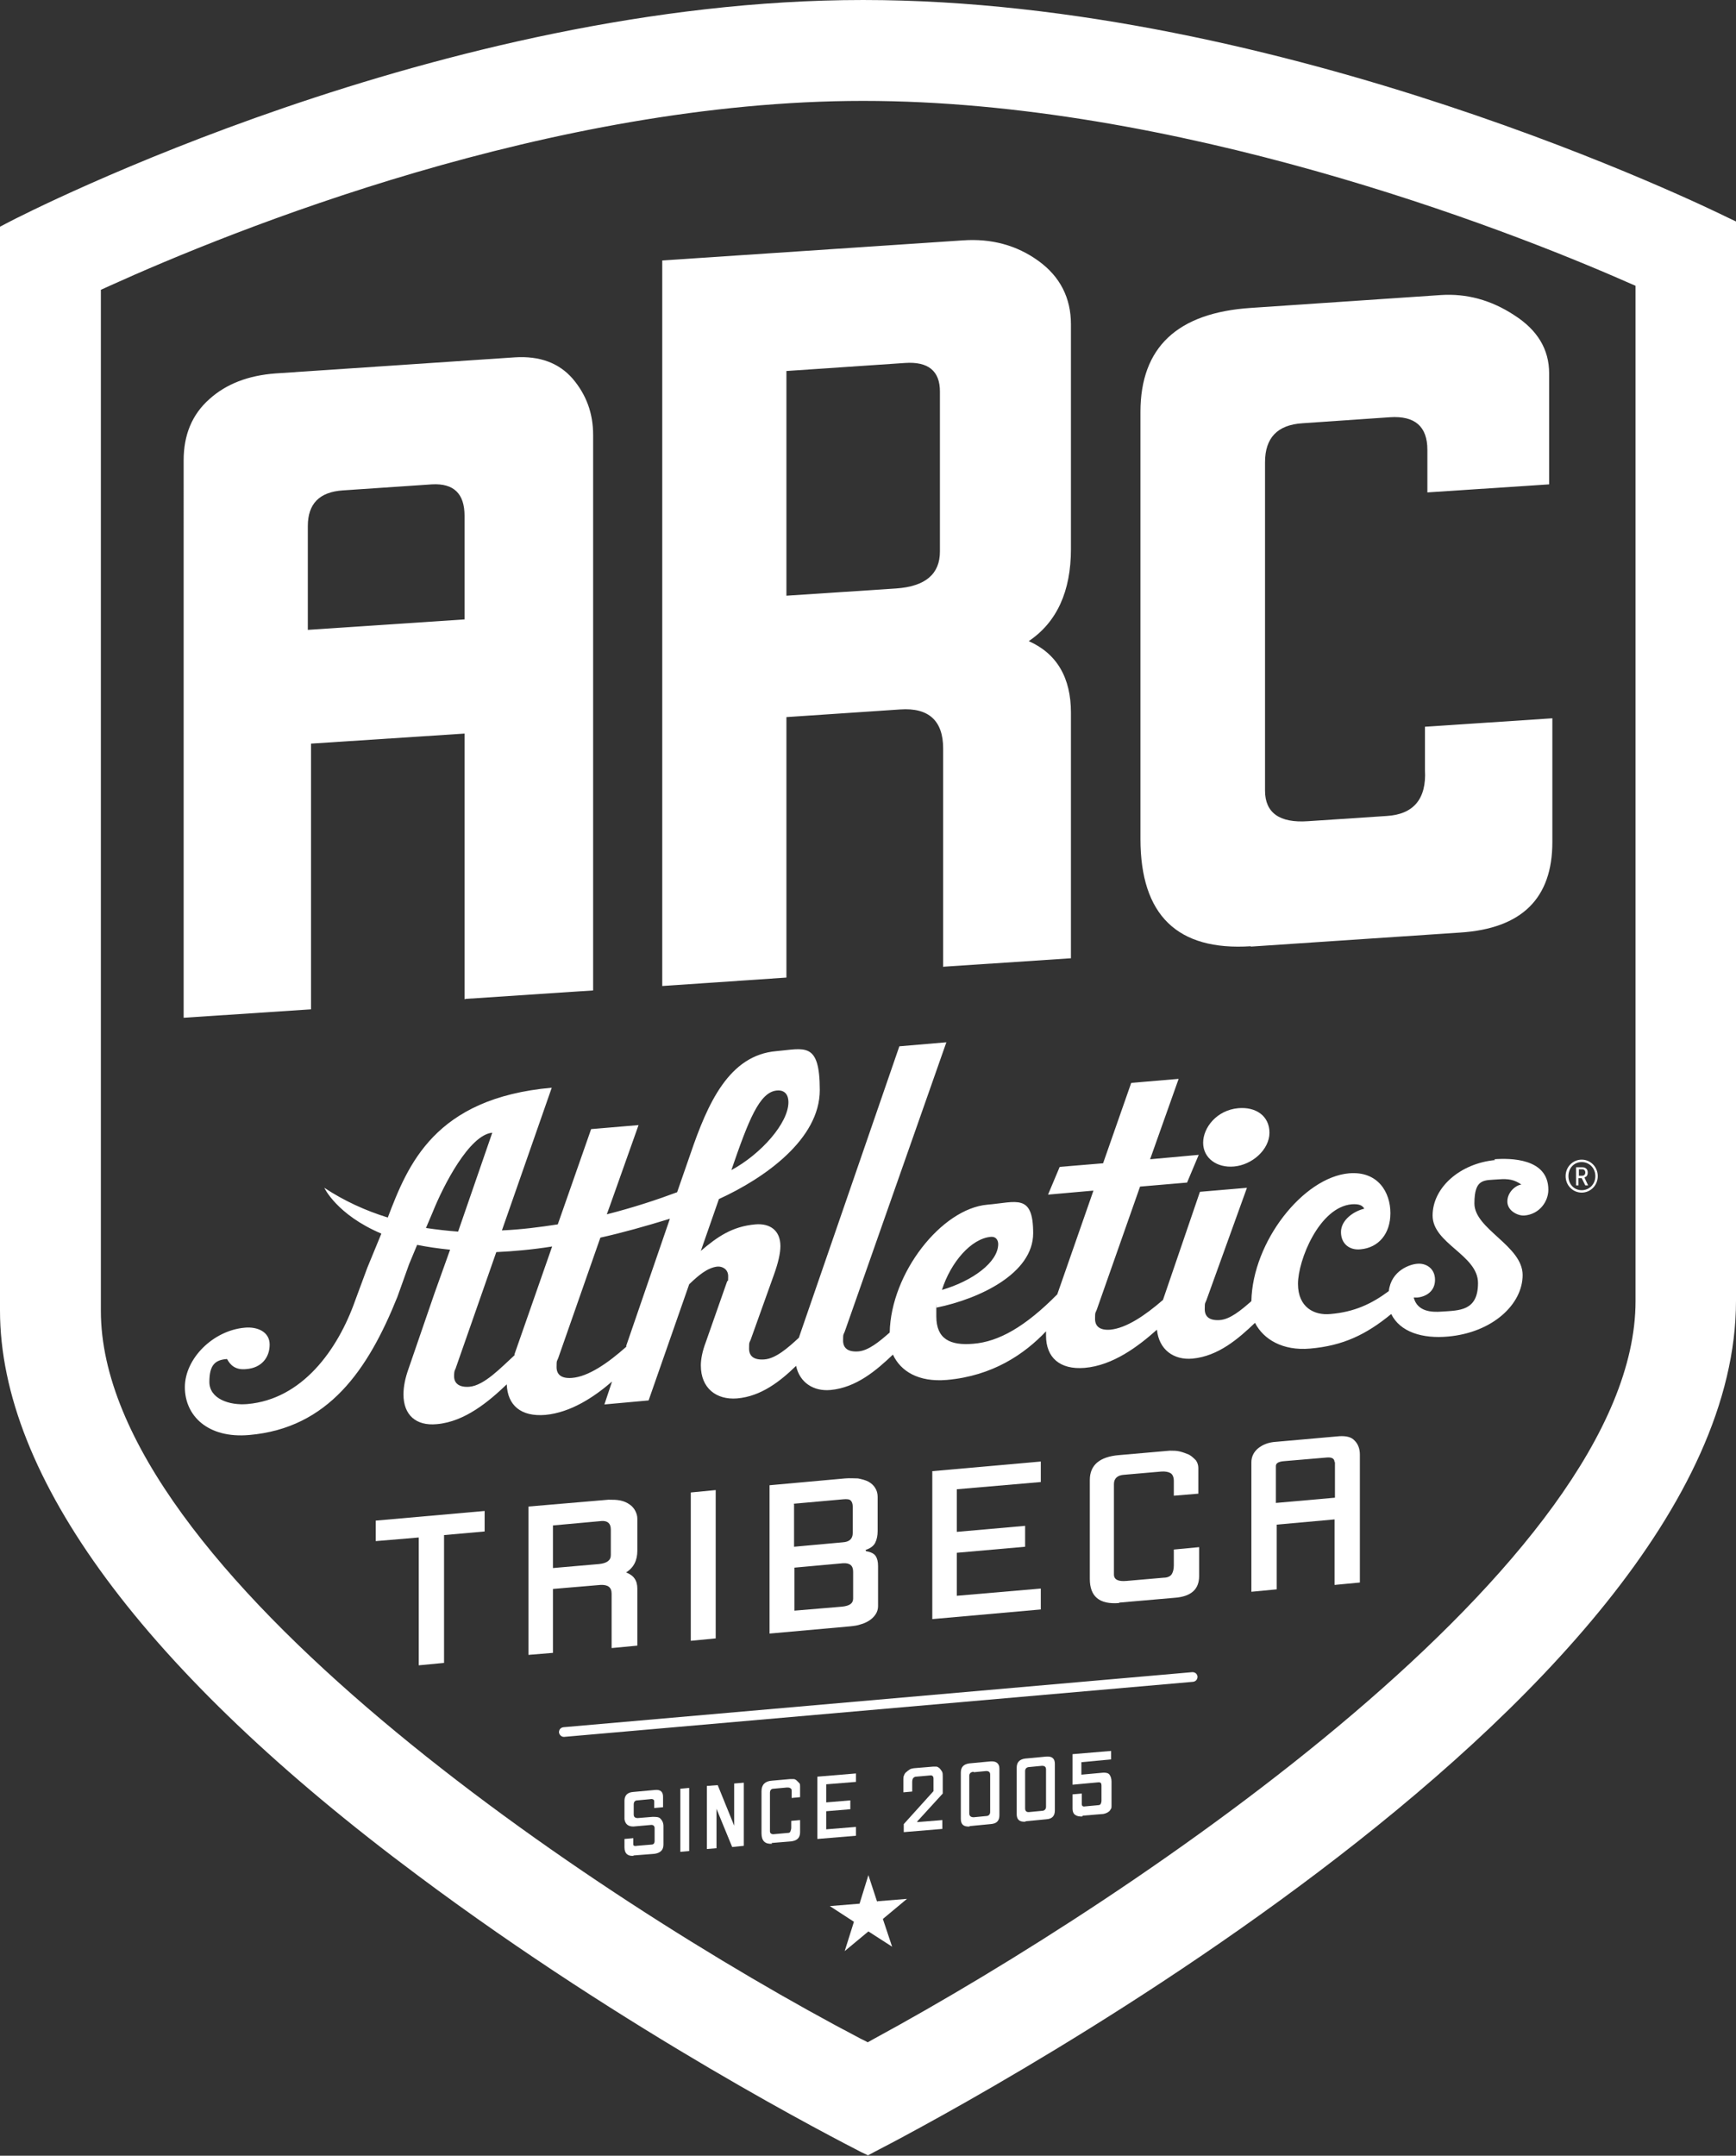<svg viewBox="0 0 432 536.3" version="1.1" xmlns="http://www.w3.org/2000/svg" id="Layer_1">
  
  <rect x="0" y="0" width="432" height="536.3" fill="#333333" stroke="none"/>
  
  <defs>
    <style>
      .st0 {
        fill: #fff;
      }
    </style>
  </defs>
  <g>
    <path d="M157.6,461.7c-1.4.1-2.2-.6-2.2-2.1v-2.1l2.2-.2v1.4c0,.3,0,.4.2.5.1,0,.3.1.7,0l3.6-.3c.5,0,.8-.3.8-.9v-3.2c0-.5-.3-.8-.8-.8l-4.5.4c-1.3,0-2-.6-2.2-1.8v-4.6c0-1.3.7-2.1,2.2-2.2l5.5-.5c1.3-.1,1.9.5,1.9,1.7v2.6l-2.2.2v-1.4c0-.3,0-.6-.2-.7-.2-.1-.4-.2-.8-.1l-3.2.3c-.6,0-.9.4-.9,1v2.5c0,.6.3.9,1,.9l3.7-.3c.9,0,1.6,0,2,.5.4.4.7,1,.7,1.8v4.6c0,1.4-.8,2.1-2.3,2.3l-5.1.4Z" class="st0"></path>
    <path d="M169.3,460.7v-15.7l2.2-.2v15.7l-2.2.2Z" class="st0"></path>
    <path d="M182.2,459.5l-3.9-9.5v9.8l-2.4.2v-15.7l2.7-.2,4.1,10.1v-10.5l2.4-.2v15.7l-2.9.3Z" class="st0"></path>
    <path d="M192.1,458.7c-1.7.1-2.6-.7-2.6-2.6v-10.5c0-1.6.9-2.5,2.6-2.6l4.5-.4c.3,0,.6,0,.9,0,.3,0,.6.2.8.4.2.2.4.4.6.6.2.2.2.5.2.8v2.7l-2.1.2v-1.6c0-.4,0-.7-.3-.8-.2-.2-.5-.2-.9-.2l-3.3.3c-.6,0-.9.4-.9,1v9.6c0,.5.4.8,1.1.7l3.3-.3c.4,0,.6-.1.7-.4s.2-.5.2-.9v-1.7l2.2-.2v3c0,1.4-.7,2.1-2.2,2.3l-4.9.4Z" class="st0"></path>
    <path d="M203.4,457.7v-15.7l9.6-.8v2.1l-7.4.6v4.5l6-.5v2.2l-6,.5v4.5l7.4-.6v2.2l-9.6.8Z" class="st0"></path>
    <path d="M228.3,453.3l6.2-.5v2.2l-9.6.8v-2l7.4-8.2v-3.1c0-.6-.3-.9-.9-.8l-3.4.3c-.4,0-.6.2-.8.4-.1.2-.2.5-.2.9v2.4l-2.2.2v-3.3c0-.3,0-.6.2-1,.1-.3.3-.6.6-.8.2-.2.5-.4.8-.6.3-.2.6-.2,1-.3l4.8-.4c.3,0,.5,0,.8,0,.3,0,.5.2.8.4.2.2.4.5.6.8.2.3.2.8.2,1.3v4.2l-6.4,7Z" class="st0"></path>
    <path d="M241.3,454.4c-1.5.1-2.2-.5-2.2-1.9v-11.5c0-1.4.7-2.1,2.1-2.3l5.3-.5c1.4-.1,2.2.5,2.2,1.8v11.6c0,1.4-.7,2.1-2.2,2.2l-5.2.5ZM242.3,440.8c-.7,0-1.1.4-1.1,1v9.3c0,.7.4,1,1.1,1l3.1-.3c.6,0,1-.4,1-1v-9.3c0-.6-.3-.9-1-.9l-3.1.3Z" class="st0"></path>
    <path d="M255.2,453.2c-1.5.1-2.2-.5-2.2-1.9v-11.5c0-1.4.7-2.1,2.1-2.3l5.3-.5c1.4-.1,2.1.5,2.1,1.8v11.6c0,1.4-.7,2.1-2.1,2.2l-5.2.5ZM256.2,439.6c-.7,0-1.1.4-1.1,1v9.3c0,.7.4,1,1.1.9l3.1-.3c.6,0,1-.4,1-1v-9.3c0-.6-.3-.9-1-.9l-3.1.3Z" class="st0"></path>
    <path d="M269.4,451.9c-1.6.1-2.5-.5-2.5-1.9v-3.6l2.3-.2v2.6c0,.5.3.7.8.6l3.2-.3c.3,0,.6-.1.7-.3.1-.2.2-.5.2-.8v-3.8c0-.6-.2-.8-.7-.8l-6.5.6v-7.6l9.6-.8v2.1l-7.4.7v3.1l5.5-.5c.7,0,1.2.1,1.5.5.3.4.5,1,.5,1.7v6.1c0,.3,0,.6-.2.8-.1.2-.3.5-.5.6-.2.2-.5.3-.7.4-.3.1-.6.2-.9.2l-4.9.4Z" class="st0"></path>
    <path d="M218.3,473l7.4-.6-6,5,2.3,6.9-5.9-3.8-5.9,4.9,2.3-7.3-6-3.9,7.4-.6,2.2-7.1,2.2,6.7Z" class="st0"></path>
  </g>
  <path d="M0,56.3v269.7c0,41.3,35.9,89.9,104,140.6,52.6,39.3,104.5,65.8,110.3,68.8l1.7.8,1.7-.9c8.7-4.5,214.3-110.6,214.3-211.7V55.1l-2.1-1c-4.5-2.2-110.3-54.1-215.1-54.1S6.5,53,2.1,55.3l-2.1,1.1ZM215.8,508l-1.8-.9c-65.8-34.5-188.9-116.6-188.9-181V72.1l2.2-1c30.5-13.8,109.9-46,187.5-46s159,31.4,189.9,45l2.3,1v252.6c0,64.5-124.3,148.1-189.3,183.4l-1.8,1Z" class="st0"></path>
  <g>
    <path d="M115.6,248.6v-66.1l-38.2,2.5v66.1l-31.7,2.1V114.5c0-6.3,2.1-11.4,6.4-15.2,4.2-3.8,9.7-5.9,16.5-6.4l59.5-4c6.2-.4,11,1.4,14.4,5.3,3.4,4,5.1,8.6,5.1,14v138.2l-31.7,2.1ZM115.6,128.3c0-5.5-2.7-8.1-8.1-7.8l-22.2,1.5c-5.8.4-8.7,3.3-8.7,8.9v25.8l39-2.6v-25.8Z" class="st0"></path>
    <path d="M234.7,240.6v-54.4c0-6.9-3.6-10.2-10.7-9.7l-28.3,1.9v64.8l-30.9,2.1V64.8l74.8-5c7.1-.5,13.4,1.2,18.8,5.1,5.4,3.9,8.1,9.2,8.1,15.8v55.9c0,10.5-3.5,18.2-10.5,22.9,7,3.1,10.5,9.1,10.5,17.8v61.1l-31.7,2.1ZM233.9,97.4c0-5.1-2.9-7.5-8.7-7.1l-29.5,2v55.9l27.3-1.8c7.3-.5,10.9-3.6,10.9-9.2v-39.7Z" class="st0"></path>
    <path d="M311.3,235.4c-18.3,1.2-27.5-7.7-27.5-26.7v-106.2c0-16.1,9.2-24.7,27.5-25.9l47.3-3.2c6.3-.4,12.4,1.2,18.2,5,5.8,3.7,8.7,8.5,8.7,14.5v27.6l-30.3,2v-10.6c0-5.8-3.1-8.5-9.3-8.1l-21.8,1.5c-6.2.4-9.3,3.6-9.3,9.7v81.7c0,5.5,3.6,8.1,10.7,7.6l19.6-1.3c6.7-.4,9.9-4.3,9.5-11.4v-10.8l31.7-2.1v30.8c0,14-7.6,21.5-22.9,22.5l-52.2,3.5Z" class="st0"></path>
  </g>
  <g>
    <path d="M110.5,381.9v31.8l-6.3.6v-31.8l-10.7.9v-5.1l27.1-2.4v5.1l-10.1.9Z" class="st0"></path>
    <path d="M152.2,410v-13.5c0-1.6-.9-2.3-2.8-2.2l-11.8,1v15.9l-6.1.5v-36.9l19.9-1.7c1.1,0,2.1,0,3,.2.9.2,1.6.5,2.3,1,.6.4,1.1,1,1.4,1.6.3.6.5,1.2.5,1.9v8c0,2.4-.9,4.2-2.8,5.4,1.9.7,2.8,2,2.8,4v14.2l-6.3.6ZM152,380.5c0-1.5-.8-2.2-2.3-2.1l-12.1,1.1v10.6l11.5-1c1.9-.2,2.9-.9,2.9-2.2v-6.4Z" class="st0"></path>
    <path d="M171.9,408.2v-36.9l6.2-.6v36.9l-6.2.6Z" class="st0"></path>
    <path d="M215.5,385.9c1.2.2,2,.6,2.4,1.2.4.6.6,1.4.6,2.5v10c0,.7-.2,1.4-.6,2-.4.6-.9,1.1-1.5,1.5-.6.4-1.4.8-2.2,1-.8.3-1.7.4-2.6.5l-20.1,1.8v-36.9l18.8-1.7c1.2-.1,2.3,0,3.2,0,1,.2,1.8.4,2.6.8.7.4,1.3.9,1.7,1.6.4.6.6,1.4.6,2.2v8.5c0,1.1-.2,2.1-.6,2.9-.4.8-1.2,1.4-2.4,1.8ZM197.6,374.2v10.6l12.1-1.1c1.7-.1,2.5-.9,2.5-2.3v-6.6c0-.7-.2-1.2-.5-1.5s-.9-.4-1.9-.3l-12.3,1.1ZM212.3,391c0-1.5-.8-2.2-2.5-2.1l-12.1,1.1v10.7l11.9-1c1.8-.2,2.7-.8,2.7-2v-6.6Z" class="st0"></path>
    <path d="M232,402.9v-36.9l27-2.4v5.1l-20.9,1.8v10.6l17-1.5v5.2l-17,1.5v10.7l20.9-1.8v5.2l-27,2.4Z" class="st0"></path>
    <path d="M278.5,398.8c-4.9.4-7.3-1.6-7.3-6v-24.6c0-3.7,2.4-5.8,7.3-6.2l12.6-1.1c.9,0,1.7,0,2.5.2.8.2,1.6.5,2.3.8.7.4,1.2.9,1.7,1.4.4.6.6,1.2.6,1.9v6.4l-6.1.5v-3.7c0-.9-.3-1.6-.8-1.9-.5-.3-1.3-.5-2.4-.4l-9.2.8c-1.6.1-2.5.9-2.5,2.3v22.5c0,1.3,1.1,1.8,3.2,1.6l9.2-.8c1,0,1.7-.4,2-.9.3-.5.5-1.2.5-2.1v-4l6.3-.6v7.2c0,3.3-2,5.1-6.1,5.4l-13.8,1.2Z" class="st0"></path>
    <path d="M332.1,394.1v-16.1l-14.4,1.3v16.1l-6.3.6v-32.2c0-1.4.6-2.6,1.7-3.5,1.1-.9,2.6-1.5,4.4-1.6l15.8-1.4c1.7-.1,3,.2,3.8,1.1.9.9,1.3,2.1,1.3,3.5v31.8l-6.3.6ZM332.1,363.8c0-.9-.6-1.3-1.9-1.2l-10.6.9c-1.4.1-2.1.5-2.1,1.2v9.2l14.7-1.3v-8.9Z" class="st0"></path>
  </g>
  <g>
    <path d="M307.1,290.2c4.5-.4,8.8-4.2,8.8-8.4s-3.4-6.5-7.8-6.1c-5.3.5-8.7,4.8-8.7,8.6s3.4,6.3,7.7,5.9Z" class="st0"></path>
    <path d="M372.1,288.6c-8.7.8-15.6,6.8-15.6,13.8s11.3,9.8,11.3,16.8-4.7,6.8-9,7.1c-2.6.2-6.1,0-7-3.5.3,0,.7,0,.9,0,2.1-.2,4.4-1.5,4.4-4.4s-2.3-4.2-4.4-4c-1.7.1-6.5,1.6-7.1,6.8-4.3,3.2-8.6,5.2-14.5,5.7-4,.4-8.1-1.6-8.1-7.5s5.3-19.1,13.4-19.8c1.7-.1,2.6.2,3.1,1.1-2.6.6-5.8,2.8-5.8,5.8s2.2,4.6,4.9,4.3c4.4-.4,7.4-3.8,7.4-9s-3.1-10.5-10.3-9.9c-11.4,1-24,17-24.3,31.8-2.6,2.3-5.3,4.5-7.8,4.7-2.7.2-3.8-.9-3.8-2.7s.1-1.4.4-2.2l10.1-28-11.7,1-9.2,26.9c-4.5,3.9-9.1,7-13.1,7.4-2.7.2-3.8-.9-3.8-2.7s.1-1.4.4-2.2l10.8-30.7,11.7-1,2.9-6.9-12.1,1.1,7.1-20-11.8,1-7,20-10.8.9-2.9,6.9,11.3-1-9,25.8c-8,8.1-14.6,11.8-20.9,12.3-5.8.5-9.2-1.2-9.2-6.8s0-1.4.1-2.2c10.7-2.2,24-8.5,24-18.5s-4.2-7.7-11.4-7.1c-11.4,1-24,17-24.3,31.8-2.6,2.3-5.3,4.5-7.8,4.7-2.7.2-3.8-.9-3.8-2.7s.1-1.4.4-2.2l25.3-72-11.7,1-24.7,71.6c-.1.3-.2.6-.3.9-2.8,2.6-5.8,5.2-8.6,5.4-2.7.2-3.8-.9-3.8-2.7s.1-1.4.4-2.2l5.8-16.2c1-2.8,1.6-5.2,1.6-7.1,0-3.9-2.6-5.7-6.2-5.4-5.8.5-9.5,3.1-13.6,6.6l4.5-12.9c11.4-5.2,25.1-14.9,25.1-27.1s-3.8-10.3-10.8-9.7c-11.8,1-17.1,13-21.4,25.6l-3.3,9.5c-4.8,1.8-10.8,3.8-17.5,5.5l.8-2.2,7.1-20-11.8,1-7,20-1.3,3.7c-4.5.7-9.2,1.3-13.9,1.5l12.4-35.5c-29.2,2.6-35.8,19.2-40.8,32.3-5.5-1.7-10.8-4.1-15.8-7.4,0,0,3.1,6.7,14.2,11.4,0,0,0,0,0,0l-3.5,8.5-3,8.1c-4.4,12.5-13.3,24.6-26.8,25.8-4.5.4-9.5-1.3-9.5-5.5s1.4-5.5,4.4-5.7c.8,1.5,2.1,2.8,4.8,2.5,3.8-.3,5.8-2.9,5.8-6.1s-3.1-4.5-6.2-4.2c-7.9.7-14.9,7.7-14.9,14.8s5.7,12.8,16,11.9c19.7-1.7,29.6-16.2,36.9-34.4l2.9-8.1,2-4.8c2.5.5,5.2.9,8.2,1.2l-1,2.8-2.9,8.1-6.4,18.6c-.9,2.5-1.3,4.6-1.3,6.5,0,5.1,3.1,7.9,8.3,7.4,7-.6,13-5.7,17.4-9.9.2,5.2,3.5,8.1,9.6,7.6,6.4-.6,12.2-4.5,16.6-8.3l-1.9,5.7,11-1,10.1-28.9c2.3-2.2,4.5-4.1,7-4.4,1.2-.1,2.7.6,2.7,2.4s-.1.8-.3,1.4l-5.3,15.1c-.8,2.1-1.2,4.1-1.2,5.7,0,5.7,3.9,8.6,9,8.2,6-.5,10.8-4.3,14.7-8.1.9,4.2,4.4,6.4,8.6,6,6.4-.6,11.4-4.9,15.5-8.8,1.9,4.1,6.3,6.9,13.4,6.3,11.4-1,19.3-6.4,24.7-12.1,0,.4,0,.7,0,1.1,0,5.4,3.4,8.5,9.6,8,7.1-.6,13.4-5.4,18-9.5.5,5,4.2,7.6,8.8,7.2,6.5-.6,11.5-5,15.6-8.9,2.1,4.1,6.9,7,13.7,6.4,8.2-.7,14-3.5,20.2-8.6,2.2,4.5,7.8,6.2,14.2,5.6,11-1,18.5-8,18.5-15.3s-12-11.4-12-17.8,2.5-5.7,6-6c2.5-.2,4,.1,5.7,1.3-1.3.1-3.5,1.8-3.5,4.2s2.7,3.6,4.2,3.5c3.8-.3,6-3.5,6-6.4,0-7.9-9.5-7.9-13.5-7.6ZM246.6,307.7c1.3-.1,1.8.9,1.8,1.8,0,4.5-6.4,9.2-14,11.4,2.2-6.9,7.3-12.8,12.2-13.2ZM193.3,271.3c2.1-.2,2.9,1.2,2.9,2.9,0,5.2-6.8,12.9-14.2,16.9,4.3-12.5,7-19.4,11.3-19.8ZM106,305.5l1.7-4c2.6-6.5,9.1-19.2,14.8-19.7l-8.5,24.6c-2.7-.2-5.3-.5-8-.9ZM128.1,337.1c-3.4,3.1-7.6,7.6-11.3,7.9-2.6.2-3.8-.9-3.8-2.6s.3-1.5.5-2.3l10-28.6c4.2-.2,8.9-.6,13.9-1.4l-9.4,26.9ZM155.9,335c-4.6,4.1-9.5,7.5-13.6,7.8-2.7.2-3.8-.9-3.8-2.7s.1-1.4.4-2.2l10.5-30c5.4-1.2,11.1-2.8,17.3-4.7l-10.9,31.7Z" class="st0"></path>
  </g>
  <path d="M140.3,432.1c-.6,0-1.1-.5-1.2-1.1,0-.7.4-1.2,1.1-1.3l156.5-13.7c.7,0,1.2.4,1.3,1.1,0,.7-.4,1.2-1.1,1.3l-156.5,13.7s0,0-.1,0Z" class="st0"></path>
  <path d="M393.6,288.5c2.2,0,4,1.8,4,4.1s-1.8,4.1-4,4.1-4-1.8-4-4.1,1.8-4.1,4-4.1ZM393.6,296.1c1.9,0,3.4-1.5,3.4-3.5s-1.5-3.5-3.4-3.5-3.3,1.5-3.3,3.5,1.4,3.5,3.3,3.5ZM392.2,290.4h1.6c.8,0,1.3.5,1.3,1.3s-.4,1.1-.8,1.2h0s0,0,.1.3l.8,1.7h-.7l-.9-1.8h-.8v1.8h-.6v-4.4ZM393.7,292.5c.5,0,.8-.3.8-.8s-.3-.8-.8-.8h-.8v1.6h.8Z" class="st0"></path>
</svg>